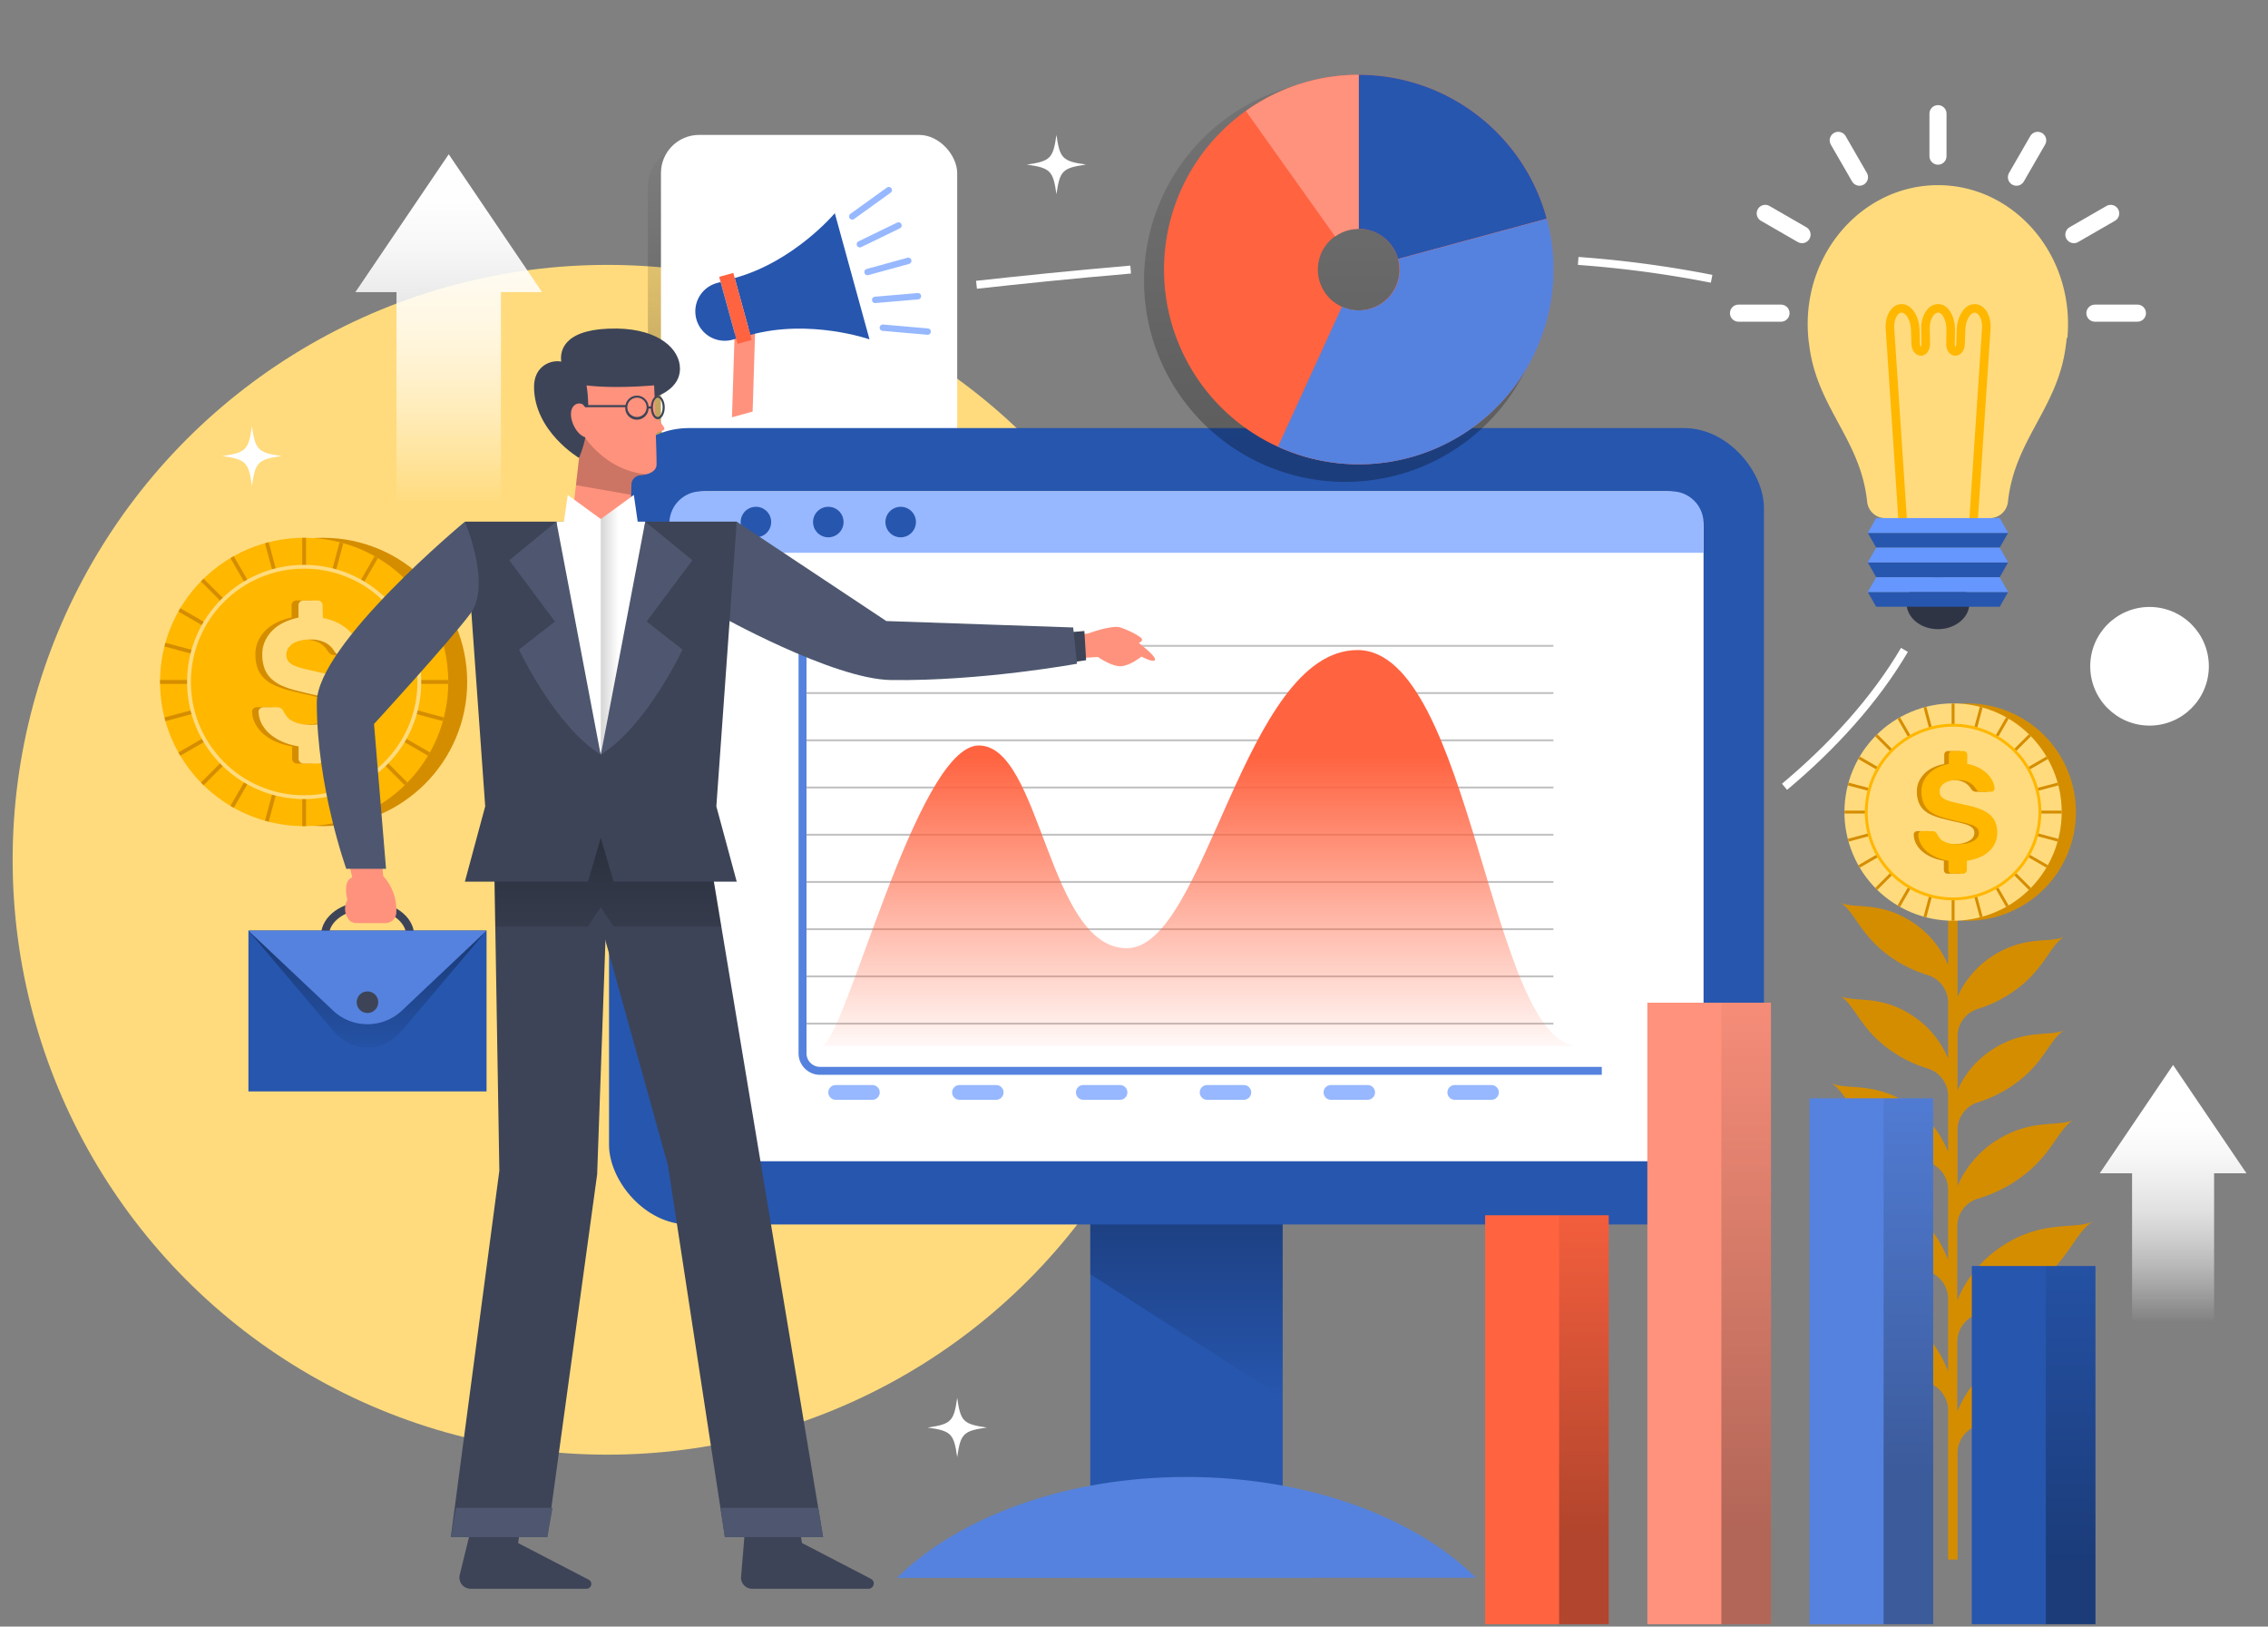 <svg xmlns="http://www.w3.org/2000/svg" xmlns:xlink="http://www.w3.org/1999/xlink" width="470" height="337" viewBox="0 0 470 337"><rect x="0" y="0" width="470" height="337" fill="#808080" stroke="none"/><defs><style>.cls-1{isolation:isolate;}.cls-2{fill:#ffdb7d;}.cls-10,.cls-16,.cls-17,.cls-18,.cls-19,.cls-22,.cls-3,.cls-36,.cls-38,.cls-39{opacity:0.3;}.cls-3{fill:url(#linear-gradient);}.cls-4{fill:#fff;}.cls-5{fill:#ff927d;}.cls-6{fill:#2756ae;}.cls-7{fill:#ff6340;}.cls-13,.cls-14,.cls-21,.cls-26,.cls-27,.cls-29,.cls-31,.cls-32,.cls-33,.cls-34,.cls-8{fill:none;}.cls-8{stroke:#97b8ff;stroke-width:1.32px;}.cls-27,.cls-8{stroke-linecap:round;stroke-linejoin:round;}.cls-9{fill:#d58d00;}.cls-10{fill:url(#linear-gradient-2);}.cls-11{fill:#5582de;}.cls-12{fill:#97b8ff;}.cls-13{stroke:#c2c2c2;stroke-width:0.4px;}.cls-13,.cls-14,.cls-21,.cls-26,.cls-29,.cls-31,.cls-32,.cls-33,.cls-34{stroke-miterlimit:10;}.cls-14{stroke:#5582de;}.cls-14,.cls-21,.cls-34{stroke-width:1.65px;}.cls-15{mix-blend-mode:multiply;fill:url(#linear-gradient-3);}.cls-16{fill:url(#linear-gradient-4);}.cls-17{fill:url(#linear-gradient-5);}.cls-18{fill:url(#linear-gradient-6);}.cls-19{fill:url(#linear-gradient-7);}.cls-20{fill:url(#linear-gradient-8);}.cls-21,.cls-27{stroke:#fff;}.cls-23{fill:url(#linear-gradient-9);}.cls-24{fill:url(#linear-gradient-10);}.cls-25{fill:#2e3444;}.cls-26,.cls-31{stroke:#ffb700;}.cls-26{stroke-width:1.77px;}.cls-27{stroke-width:3.54px;}.cls-28{fill:#6597ff;}.cls-29,.cls-32{stroke:#d58d00;}.cls-29,.cls-31{stroke-width:0.6px;}.cls-30{fill:#ffb700;}.cls-32,.cls-33{stroke-width:0.79px;}.cls-33{stroke:#ffdb7d;}.cls-34{stroke:#3d4457;}.cls-35{fill:#3d4457;}.cls-36{fill:url(#linear-gradient-11);}.cls-37{fill:#4e576f;}.cls-38{fill:url(#linear-gradient-12);}.cls-39{fill:url(#linear-gradient-13);}.cls-40{opacity:0.2;}</style><linearGradient id="linear-gradient" x1="164.96" y1="96.39" x2="164.96" y2="26.56" gradientUnits="userSpaceOnUse"><stop offset="0"/><stop offset="1" stop-opacity="0"/></linearGradient><linearGradient id="linear-gradient-2" x1="245.88" y1="246.25" x2="245.88" y2="289.55" xlink:href="#linear-gradient"/><linearGradient id="linear-gradient-3" x1="248.63" y1="156.5" x2="248.63" y2="217.52" gradientUnits="userSpaceOnUse"><stop offset="0" stop-color="#ff6340"/><stop offset="1" stop-color="#ff6340" stop-opacity="0.03"/><stop offset="1" stop-color="#ff6340" stop-opacity="0"/></linearGradient><linearGradient id="linear-gradient-4" x1="328.24" y1="317.08" x2="328.24" y2="238.36" xlink:href="#linear-gradient"/><linearGradient id="linear-gradient-5" x1="361.86" y1="316.26" x2="361.86" y2="191.95" xlink:href="#linear-gradient"/><linearGradient id="linear-gradient-6" x1="395.48" y1="304.74" x2="395.48" y2="212.6" xlink:href="#linear-gradient"/><linearGradient id="linear-gradient-7" x1="429.1" y1="323.11" x2="429.1" y2="248.21" xlink:href="#linear-gradient"/><linearGradient id="linear-gradient-8" x1="92.99" y1="31.96" x2="92.99" y2="104.12" gradientUnits="userSpaceOnUse"><stop offset="0" stop-color="#fff"/><stop offset="0.13" stop-color="#fff" stop-opacity="0.99"/><stop offset="0.26" stop-color="#fff" stop-opacity="0.94"/><stop offset="0.38" stop-color="#fff" stop-opacity="0.86"/><stop offset="0.51" stop-color="#fff" stop-opacity="0.76"/><stop offset="0.63" stop-color="#fff" stop-opacity="0.62"/><stop offset="0.75" stop-color="#fff" stop-opacity="0.45"/><stop offset="0.87" stop-color="#fff" stop-opacity="0.25"/><stop offset="0.99" stop-color="#fff" stop-opacity="0.03"/><stop offset="1" stop-color="#fff" stop-opacity="0"/></linearGradient><linearGradient id="linear-gradient-9" x1="278.79" y1="101.02" x2="278.79" y2="-19.64" xlink:href="#linear-gradient"/><linearGradient id="linear-gradient-10" x1="450.33" y1="226.94" x2="450.33" y2="273.82" xlink:href="#linear-gradient-8"/><linearGradient id="linear-gradient-11" x1="125.87" y1="173.24" x2="125.87" y2="206.18" xlink:href="#linear-gradient"/><linearGradient id="linear-gradient-12" x1="121.4" y1="129.44" x2="128.23" y2="129.44" xlink:href="#linear-gradient"/><linearGradient id="linear-gradient-13" x1="76.16" y1="195.97" x2="76.16" y2="220.71" xlink:href="#linear-gradient"/></defs><title>3</title><g class="cls-1"><g id="Layer_1" data-name="Layer 1"><circle class="cls-2" cx="125.87" cy="178.13" r="123.25"/><rect class="cls-3" x="134.26" y="30.58" width="61.39" height="67.97" rx="7.91"/><rect class="cls-4" x="136.97" y="27.95" width="61.39" height="67.97" rx="7.91"/><polygon class="cls-5" points="155.97 85.27 151.69 86.45 152.25 68.62 156.52 67.44 155.97 85.27"/><path class="cls-6" d="M152.25,57.6l1.62,5.89,1.63,5.9c12.35-3.4,24.69.92,24.69.92l-3.6-13.07L173,44.17S164.6,54.2,152.25,57.6Z"/><rect class="cls-7" x="150.89" y="56.7" width="3.04" height="14.4" transform="translate(-11.49 42.73) rotate(-15.39)"/><path class="cls-6" d="M151.8,70.38l.76-.21-3.23-11.74-.76.21a6.09,6.09,0,0,0-4.26,7.49h0A6.09,6.09,0,0,0,151.8,70.38Z"/><line class="cls-8" x1="176.61" y1="44.84" x2="184.18" y2="39.39"/><line class="cls-8" x1="178.19" y1="50.6" x2="186.2" y2="46.71"/><line class="cls-8" x1="179.78" y1="56.36" x2="188.22" y2="54.04"/><line class="cls-8" x1="181.36" y1="62.13" x2="190.23" y2="61.37"/><line class="cls-8" x1="182.95" y1="67.89" x2="192.25" y2="68.7"/><path class="cls-9" d="M405.61,292.44V278a6,6,0,0,1,4.5-5.81,33,33,0,0,0,10.35-4.86c8-5.52,9.41-11.87,13.19-14.23-3.93,1.77-10.51-.61-19.34,5.47a24.56,24.56,0,0,0-8.7,10.81V254.07A6,6,0,0,1,410,248.3a28.35,28.35,0,0,0,8.27-4c6.88-4.75,8.08-10.2,11.33-12.23-3.38,1.52-9-.52-16.62,4.7a21.15,21.15,0,0,0-7.32,8.93V234.1a6,6,0,0,1,4.18-5.71,26.49,26.49,0,0,0,7.4-3.62c6.37-4.39,7.48-9.44,10.48-11.31-3.12,1.41-8.35-.49-15.37,4.34a19.55,19.55,0,0,0-6.69,8.08V214.74a6,6,0,0,1,4.18-5.71,26,26,0,0,0,7.4-3.62c6.37-4.39,7.48-9.44,10.48-11.31-3.12,1.41-8.35-.48-15.37,4.34a19.55,19.55,0,0,0-6.69,8.08V190h-1.95V200a19.4,19.4,0,0,0-6.92-8.63c-7-4.83-12.25-2.94-15.37-4.35,3,1.88,4.11,6.92,10.48,11.31a26.22,26.22,0,0,0,7.58,3.68,6,6,0,0,1,4.23,5.73v11.62a19.4,19.4,0,0,0-6.92-8.63c-7-4.83-12.25-2.94-15.37-4.35,3,1.88,4.11,6.92,10.48,11.31a26.22,26.22,0,0,0,7.58,3.68,6,6,0,0,1,4.23,5.73v11.55a21,21,0,0,0-7.55-9.52c-7.59-5.22-13.25-3.18-16.62-4.7,3.24,2,4.45,7.48,11.33,12.23a28.71,28.71,0,0,0,8.44,4.05,6,6,0,0,1,4.4,5.78v14.57a24.33,24.33,0,0,0-8.93-11.44c-8.83-6.08-15.42-3.7-19.34-5.47,3.77,2.36,5.17,8.7,13.19,14.23a33,33,0,0,0,10.64,4.94,6,6,0,0,1,4.44,5.82v15a24.34,24.34,0,0,0-8.93-11.45c-8.83-6.07-15.42-3.69-19.34-5.47,3.77,2.37,5.17,8.71,13.19,14.24a33,33,0,0,0,10.64,4.93,6,6,0,0,1,4.44,5.83v30.9h1.95V301.05a6,6,0,0,1,4.5-5.8,33,33,0,0,0,10.35-4.86c8-5.53,9.41-11.87,13.19-14.23-3.93,1.77-10.51-.61-19.34,5.46A24.57,24.57,0,0,0,405.61,292.44Z"/><rect class="cls-6" x="225.94" y="249.74" width="39.87" height="69.66"/><polygon class="cls-10" points="265.81 289.61 225.94 263.99 225.94 249.74 265.81 249.74 265.81 289.61"/><path class="cls-11" d="M305.87,326.88C293.14,314.3,271,306,245.88,306s-47.27,8.33-60,20.91Z"/><rect class="cls-6" x="126.21" y="88.69" width="239.33" height="165" rx="16.52"/><rect class="cls-4" x="138.72" y="101.8" width="214.31" height="138.79" rx="7.39"/><path class="cls-12" d="M145.35,101.8H346.4a6.63,6.63,0,0,1,6.63,6.63v6.1a0,0,0,0,1,0,0H138.72a0,0,0,0,1,0,0v-6.1a6.63,6.63,0,0,1,6.63-6.63Z"/><path class="cls-6" d="M159.81,108.16a3.16,3.16,0,1,1-3.16-3.16A3.15,3.15,0,0,1,159.81,108.16Z"/><path class="cls-6" d="M174.81,108.16a3.16,3.16,0,1,1-3.16-3.16A3.15,3.15,0,0,1,174.81,108.16Z"/><path class="cls-6" d="M189.81,108.16a3.16,3.16,0,1,1-3.16-3.16A3.15,3.15,0,0,1,189.81,108.16Z"/><path class="cls-12" d="M180.78,227.86h-7.6a1.54,1.54,0,0,1-1.53-1.53h0a1.53,1.53,0,0,1,1.53-1.53h7.6a1.53,1.53,0,0,1,1.53,1.53h0A1.54,1.54,0,0,1,180.78,227.86Z"/><path class="cls-12" d="M206.44,227.86h-7.6a1.54,1.54,0,0,1-1.53-1.53h0a1.53,1.53,0,0,1,1.53-1.53h7.6a1.53,1.53,0,0,1,1.53,1.53h0A1.54,1.54,0,0,1,206.44,227.86Z"/><path class="cls-12" d="M232.1,227.86h-7.6a1.53,1.53,0,0,1-1.53-1.53h0a1.52,1.52,0,0,1,1.53-1.53h7.6a1.53,1.53,0,0,1,1.53,1.53h0A1.54,1.54,0,0,1,232.1,227.86Z"/><path class="cls-12" d="M257.76,227.86h-7.6a1.53,1.53,0,0,1-1.53-1.53h0a1.52,1.52,0,0,1,1.53-1.53h7.6a1.53,1.53,0,0,1,1.53,1.53h0A1.54,1.54,0,0,1,257.76,227.86Z"/><path class="cls-12" d="M283.41,227.86h-7.59a1.53,1.53,0,0,1-1.53-1.53h0a1.52,1.52,0,0,1,1.53-1.53h7.59a1.53,1.53,0,0,1,1.54,1.53h0A1.54,1.54,0,0,1,283.41,227.86Z"/><path class="cls-12" d="M309.07,227.86h-7.59a1.53,1.53,0,0,1-1.53-1.53h0a1.52,1.52,0,0,1,1.53-1.53h7.59a1.52,1.52,0,0,1,1.53,1.53h0A1.53,1.53,0,0,1,309.07,227.86Z"/><line class="cls-13" x1="166.31" y1="212.08" x2="321.92" y2="212.08"/><line class="cls-13" x1="166.31" y1="202.29" x2="321.92" y2="202.29"/><line class="cls-13" x1="166.31" y1="192.51" x2="321.92" y2="192.51"/><line class="cls-13" x1="166.31" y1="182.73" x2="321.92" y2="182.73"/><line class="cls-13" x1="166.31" y1="172.94" x2="321.92" y2="172.94"/><line class="cls-13" x1="166.31" y1="163.16" x2="321.92" y2="163.16"/><line class="cls-13" x1="166.31" y1="153.38" x2="321.92" y2="153.38"/><line class="cls-13" x1="166.31" y1="143.59" x2="321.92" y2="143.59"/><line class="cls-13" x1="166.31" y1="133.81" x2="321.92" y2="133.81"/><path class="cls-14" d="M166.31,122.68v95.55a3.63,3.63,0,0,0,3.63,3.63h162"/><path class="cls-15" d="M170.2,216.68c4.74,0,19.67-62.23,32.64-62.23s14.26,42,30.68,42,24.19-61.77,47.81-61.77,27.56,82,45.72,82"/><rect class="cls-7" x="307.76" y="251.78" width="25.62" height="84.72"/><rect class="cls-16" x="323.1" y="251.78" width="10.28" height="84.72"/><rect class="cls-5" x="341.38" y="207.74" width="25.62" height="128.76"/><rect class="cls-17" x="356.72" y="207.74" width="10.28" height="128.76"/><rect class="cls-11" x="375" y="227.54" width="25.62" height="108.96"/><rect class="cls-18" x="390.34" y="227.54" width="10.28" height="108.96"/><rect class="cls-6" x="408.62" y="262.29" width="25.62" height="74.21"/><rect class="cls-19" x="423.96" y="262.29" width="10.28" height="74.21"/><polygon class="cls-20" points="112.33 60.52 92.99 31.96 73.65 60.52 82.17 60.52 82.17 111.18 103.81 111.18 103.81 60.52 112.33 60.52"/><path class="cls-21" d="M394.66,134.65c-6.09,10.36-14.86,20-24.85,28.36"/><path class="cls-21" d="M327.05,54.06a228.67,228.67,0,0,1,27.65,3.7"/><path class="cls-21" d="M202.36,59c8.62-.94,19.6-2.1,31.95-3.15"/><g class="cls-22"><path class="cls-23" d="M278.79,16.44a41.7,41.7,0,1,0,41.69,41.7A41.7,41.7,0,0,0,278.79,16.44Z"/></g><path class="cls-7" d="M281.57,15.5a40.35,40.35,0,1,0,40.35,40.35A40.36,40.36,0,0,0,281.57,15.5Zm0,48.8A8.45,8.45,0,1,1,290,55.85,8.45,8.45,0,0,1,281.57,64.3Z"/><path class="cls-6" d="M289.72,53.64l30.8-8.34a40.37,40.37,0,0,0-38.95-29.8V47.4A8.45,8.45,0,0,1,289.72,53.64Z"/><path class="cls-11" d="M281.57,96.2a40.37,40.37,0,0,0,39-50.87l-30.81,8.32a8.44,8.44,0,0,1-11.66,9.88l-13.26,29A40.15,40.15,0,0,0,281.57,96.2Z"/><path class="cls-5" d="M276.68,49a8.41,8.41,0,0,1,4.89-1.57V15.5A40.19,40.19,0,0,0,258.18,23Z"/><polygon class="cls-24" points="465.54 243.09 450.33 220.64 435.13 243.09 441.83 243.09 441.83 282.91 458.83 282.91 458.83 243.09 465.54 243.09"/><ellipse class="cls-25" cx="401.61" cy="124.97" rx="6.52" ry="5.38"/><path class="cls-2" d="M428.43,70h0c.08-.94.13-1.9.13-2.86,0-15.9-12.07-28.78-26.95-28.78s-27,12.88-27,28.78c0,1,.05,1.92.13,2.86h0v0c.05.52.11,1,.19,1.53,1.61,13,10.66,19.48,12,32.42a3.78,3.78,0,0,0,3.76,3.4h21.65a3.8,3.8,0,0,0,3.77-3.4c1.38-12.94,10.43-19.47,12-32.42.08-.5.14-1,.19-1.53Z"/><polygon class="cls-6" points="416.15 110.4 387.06 110.4 388.8 113.46 414.41 113.46 416.15 110.4"/><polygon class="cls-6" points="416.15 116.52 387.06 116.52 388.8 119.59 414.41 119.59 416.15 116.52"/><polygon class="cls-6" points="416.15 122.65 387.06 122.65 388.8 125.71 414.41 125.71 416.15 122.65"/><path class="cls-26" d="M409,107.55l2.62-39.47c.16-2.43-1.07-4.43-2.69-4.17-1.41.22-2.48,2.24-2.55,4.4l-.09,2.93c0,.88-.52,1.58-1.09,1.58h0c-.57,0-1-.7-1-1.58l.05-2.93c0-2.16-.94-4.18-2.34-4.4-1.61-.26-2.93,1.74-2.89,4.17l.06,3.16c0,.88-.44,1.58-1,1.58h0c-.57,0-1.06-.7-1.09-1.58l-.09-2.93c-.07-2.16-1.14-4.18-2.55-4.4-1.62-.26-2.85,1.74-2.69,4.17l2.62,39.47"/><line class="cls-27" x1="401.61" y1="23.55" x2="401.61" y2="32.35"/><line class="cls-27" x1="380.94" y1="29.08" x2="385.34" y2="36.71"/><line class="cls-27" x1="365.81" y1="44.21" x2="373.44" y2="48.61"/><line class="cls-27" x1="360.27" y1="64.88" x2="369.08" y2="64.88"/><line class="cls-27" x1="434.13" y1="64.88" x2="442.94" y2="64.88"/><line class="cls-27" x1="429.77" y1="48.61" x2="437.4" y2="44.21"/><line class="cls-27" x1="417.87" y1="36.71" x2="422.27" y2="29.08"/><polygon class="cls-28" points="416.15 110.4 387.06 110.4 388.8 107.34 414.41 107.34 416.15 110.4"/><polygon class="cls-28" points="416.15 116.52 387.06 116.52 388.8 113.46 414.41 113.46 416.15 116.52"/><polygon class="cls-28" points="416.15 122.65 387.06 122.65 388.8 119.59 414.41 119.59 416.15 122.65"/><circle class="cls-9" cx="407.69" cy="168.25" r="22.51" transform="translate(-33.35 170.36) rotate(-22.7)"/><circle class="cls-2" cx="404.74" cy="168.25" r="22.51" transform="translate(-33.58 169.22) rotate(-22.7)"/><line class="cls-29" x1="404.74" y1="145.74" x2="404.74" y2="150.26"/><line class="cls-29" x1="404.74" y1="186.24" x2="404.74" y2="190.76"/><line class="cls-29" x1="398.91" y1="146.51" x2="400.08" y2="150.87"/><line class="cls-29" x1="409.4" y1="185.63" x2="410.57" y2="189.99"/><line class="cls-29" x1="393.49" y1="148.76" x2="395.74" y2="152.67"/><line class="cls-29" x1="413.74" y1="183.83" x2="415.99" y2="187.74"/><line class="cls-29" x1="388.82" y1="152.34" x2="392.02" y2="155.53"/><line class="cls-29" x1="417.46" y1="180.97" x2="420.66" y2="184.17"/><line class="cls-29" x1="385.25" y1="157" x2="389.16" y2="159.26"/><line class="cls-29" x1="420.32" y1="177.25" x2="424.23" y2="179.51"/><line class="cls-29" x1="383" y1="162.43" x2="387.36" y2="163.59"/><line class="cls-29" x1="422.12" y1="172.91" x2="426.48" y2="174.08"/><line class="cls-29" x1="382.23" y1="168.25" x2="386.75" y2="168.25"/><line class="cls-29" x1="422.73" y1="168.25" x2="427.25" y2="168.25"/><line class="cls-29" x1="383" y1="174.08" x2="387.36" y2="172.91"/><line class="cls-29" x1="422.12" y1="163.59" x2="426.48" y2="162.43"/><line class="cls-29" x1="385.25" y1="179.51" x2="389.16" y2="177.25"/><line class="cls-29" x1="420.32" y1="159.26" x2="424.23" y2="157"/><line class="cls-29" x1="388.82" y1="184.17" x2="392.02" y2="180.97"/><line class="cls-29" x1="417.46" y1="155.53" x2="420.66" y2="152.34"/><line class="cls-29" x1="393.49" y1="187.74" x2="395.74" y2="183.83"/><line class="cls-29" x1="413.74" y1="152.67" x2="415.99" y2="148.76"/><line class="cls-29" x1="398.91" y1="189.99" x2="400.08" y2="185.63"/><line class="cls-29" x1="409.4" y1="150.87" x2="410.57" y2="146.51"/><path class="cls-9" d="M406.65,158.27a8.47,8.47,0,0,1,2.43.81,6.94,6.94,0,0,1,1.75,1.25,5.63,5.63,0,0,1,1.08,1.49,4.4,4.4,0,0,1,.42,1.46.62.62,0,0,1-.21.55.81.81,0,0,1-.55.21h-2a1.13,1.13,0,0,1-.72-.19,1.76,1.76,0,0,1-.44-.49,3.65,3.65,0,0,0-1.29-1.23,5,5,0,0,0-2.55-.52,6.33,6.33,0,0,0-1.4.15,4.39,4.39,0,0,0-1.16.45,2.39,2.39,0,0,0-.78.73,1.67,1.67,0,0,0-.28,1,1.71,1.71,0,0,0,.31,1.06,2.39,2.39,0,0,0,1,.7,10,10,0,0,0,1.78.55c.73.18,1.61.37,2.65.6a16.22,16.22,0,0,1,2.87.86,6.62,6.62,0,0,1,1.92,1.19,3.87,3.87,0,0,1,1.07,1.6,6,6,0,0,1,.33,2.06,4.91,4.91,0,0,1-.43,2.06,5.18,5.18,0,0,1-1.23,1.73,6.7,6.7,0,0,1-2,1.27,9.64,9.64,0,0,1-2.63.71v1.92a.76.76,0,0,1-.23.54.73.73,0,0,1-.53.22H403.6a.73.73,0,0,1-.54-.22.76.76,0,0,1-.23-.54v-1.92a10.29,10.29,0,0,1-2.39-.67,8.07,8.07,0,0,1-1.95-1.14,5.71,5.71,0,0,1-1.34-1.57,4.29,4.29,0,0,1-.56-2,.62.62,0,0,1,.21-.55.81.81,0,0,1,.55-.21h2a1.33,1.33,0,0,1,.73.17,1.3,1.3,0,0,1,.43.51,5.08,5.08,0,0,0,.48.73,2.44,2.44,0,0,0,.76.65,4.48,4.48,0,0,0,1.2.47,7.57,7.57,0,0,0,1.8.18,11,11,0,0,0,1.64-.12,4.86,4.86,0,0,0,1.38-.43,2.78,2.78,0,0,0,1-.73,1.62,1.62,0,0,0,.37-1.09,1.36,1.36,0,0,0-.4-1,3.18,3.18,0,0,0-1.2-.68,18.32,18.32,0,0,0-2-.53c-.79-.17-1.71-.39-2.74-.65a15.37,15.37,0,0,1-2.48-.81,5.89,5.89,0,0,1-1.75-1.14,4.45,4.45,0,0,1-1-1.6,6.26,6.26,0,0,1-.34-2.19,4.9,4.9,0,0,1,.42-2,5.88,5.88,0,0,1,1.18-1.68,6.42,6.42,0,0,1,1.79-1.24,9.59,9.59,0,0,1,2.29-.73v-1.92a.76.76,0,0,1,.23-.54.73.73,0,0,1,.54-.22h2.29a.73.73,0,0,1,.53.22.76.76,0,0,1,.23.54Z"/><path class="cls-30" d="M407.66,158.27a8.47,8.47,0,0,1,2.43.81,6.94,6.94,0,0,1,1.75,1.25,5.63,5.63,0,0,1,1.08,1.49,4.4,4.4,0,0,1,.42,1.46.62.62,0,0,1-.21.55.81.81,0,0,1-.55.21h-2a1.13,1.13,0,0,1-.72-.19,1.76,1.76,0,0,1-.44-.49,3.65,3.65,0,0,0-1.29-1.23,5,5,0,0,0-2.56-.52,6.23,6.23,0,0,0-1.39.15,4.39,4.39,0,0,0-1.16.45,2.39,2.39,0,0,0-.78.73,1.67,1.67,0,0,0-.28,1,1.71,1.71,0,0,0,.31,1.06,2.33,2.33,0,0,0,1,.7,10,10,0,0,0,1.78.55c.73.18,1.61.37,2.65.6a15.84,15.84,0,0,1,2.86.86,6.55,6.55,0,0,1,1.93,1.19,4,4,0,0,1,1.07,1.6,6,6,0,0,1,.33,2.06,4.91,4.91,0,0,1-.43,2.06,5.18,5.18,0,0,1-1.23,1.73,6.7,6.7,0,0,1-2,1.27,9.64,9.64,0,0,1-2.63.71v1.92a.76.76,0,0,1-.23.54.73.73,0,0,1-.53.22h-2.29a.73.73,0,0,1-.54-.22.76.76,0,0,1-.23-.54v-1.92a10.29,10.29,0,0,1-2.39-.67,8.07,8.07,0,0,1-1.95-1.14,5.71,5.71,0,0,1-1.34-1.57,4.42,4.42,0,0,1-.57-2,.66.66,0,0,1,.22-.55.81.81,0,0,1,.55-.21h2a1.33,1.33,0,0,1,.73.17,1.3,1.3,0,0,1,.43.51,5.08,5.08,0,0,0,.48.73,2.44,2.44,0,0,0,.76.65,4.48,4.48,0,0,0,1.2.47,7.57,7.57,0,0,0,1.8.18,11,11,0,0,0,1.64-.12,4.86,4.86,0,0,0,1.38-.43,2.78,2.78,0,0,0,1-.73,1.62,1.62,0,0,0,.37-1.09,1.36,1.36,0,0,0-.4-1,3.18,3.18,0,0,0-1.2-.68,18.32,18.32,0,0,0-2-.53c-.79-.17-1.71-.39-2.74-.65a15,15,0,0,1-2.48-.81,5.89,5.89,0,0,1-1.75-1.14,4.32,4.32,0,0,1-1-1.6,6.26,6.26,0,0,1-.34-2.19,4.9,4.9,0,0,1,.42-2,5.88,5.88,0,0,1,1.18-1.68,6.42,6.42,0,0,1,1.79-1.24,9.59,9.59,0,0,1,2.29-.73v-1.92a.76.76,0,0,1,.23-.54.73.73,0,0,1,.54-.22h2.29a.73.73,0,0,1,.53.22.76.76,0,0,1,.23.54Z"/><circle class="cls-31" cx="404.74" cy="168.25" r="17.99" transform="translate(-33.58 168.91) rotate(-22.66)"/><circle class="cls-9" cx="66.95" cy="141.29" r="29.87"/><circle class="cls-30" cx="63.03" cy="141.29" r="29.87"/><line class="cls-32" x1="63.03" y1="111.42" x2="63.03" y2="117.42"/><line class="cls-32" x1="63.03" y1="165.17" x2="63.03" y2="171.16"/><line class="cls-32" x1="55.3" y1="112.44" x2="56.85" y2="118.23"/><line class="cls-32" x1="69.21" y1="164.35" x2="70.76" y2="170.14"/><line class="cls-32" x1="48.1" y1="115.43" x2="51.1" y2="120.62"/><line class="cls-32" x1="74.97" y1="161.97" x2="77.97" y2="167.16"/><line class="cls-32" x1="41.91" y1="120.17" x2="46.15" y2="124.41"/><line class="cls-32" x1="79.92" y1="158.17" x2="84.15" y2="162.41"/><line class="cls-32" x1="37.17" y1="126.36" x2="42.36" y2="129.36"/><line class="cls-32" x1="83.71" y1="153.23" x2="88.9" y2="156.23"/><line class="cls-32" x1="34.18" y1="133.56" x2="39.97" y2="135.11"/><line class="cls-32" x1="86.09" y1="147.47" x2="91.88" y2="149.02"/><line class="cls-32" x1="33.17" y1="141.29" x2="39.16" y2="141.29"/><line class="cls-32" x1="86.91" y1="141.29" x2="92.9" y2="141.29"/><line class="cls-32" x1="34.18" y1="149.02" x2="39.97" y2="147.47"/><line class="cls-32" x1="86.09" y1="135.11" x2="91.88" y2="133.56"/><line class="cls-32" x1="37.17" y1="156.23" x2="42.36" y2="153.23"/><line class="cls-32" x1="83.71" y1="129.36" x2="88.9" y2="126.36"/><line class="cls-32" x1="41.91" y1="162.41" x2="46.15" y2="158.17"/><line class="cls-32" x1="79.92" y1="124.41" x2="84.15" y2="120.17"/><line class="cls-32" x1="48.1" y1="167.16" x2="51.1" y2="161.97"/><line class="cls-32" x1="74.97" y1="120.62" x2="77.97" y2="115.43"/><line class="cls-32" x1="55.3" y1="170.14" x2="56.85" y2="164.35"/><line class="cls-32" x1="69.21" y1="118.23" x2="70.76" y2="112.44"/><path class="cls-9" d="M65.57,128.05a11.15,11.15,0,0,1,3.23,1.07,9.47,9.47,0,0,1,2.32,1.67,7.2,7.2,0,0,1,1.43,2,5.77,5.77,0,0,1,.56,1.93.85.85,0,0,1-.28.73,1.08,1.08,0,0,1-.73.28H69.47a1.58,1.58,0,0,1-1-.24,2.54,2.54,0,0,1-.58-.66,4.86,4.86,0,0,0-1.7-1.63,6.71,6.71,0,0,0-3.4-.7,8,8,0,0,0-1.86.21,5.5,5.5,0,0,0-1.54.6,3.29,3.29,0,0,0-1,1,2.23,2.23,0,0,0-.37,1.27,2.29,2.29,0,0,0,.41,1.41,3.27,3.27,0,0,0,1.33.94,14.1,14.1,0,0,0,2.37.73c1,.23,2.13.49,3.5.79a22.13,22.13,0,0,1,3.81,1.14A8.53,8.53,0,0,1,72,142.1a5.35,5.35,0,0,1,1.43,2.12,8.25,8.25,0,0,1,.43,2.74,6.85,6.85,0,0,1-.56,2.74A7,7,0,0,1,71.66,152a8.92,8.92,0,0,1-2.6,1.69,13.2,13.2,0,0,1-3.49.94v2.55a1,1,0,0,1-.3.71,1,1,0,0,1-.71.3h-3a1,1,0,0,1-.72-.3,1,1,0,0,1-.3-.71v-2.55a14.12,14.12,0,0,1-3.17-.88,10.33,10.33,0,0,1-2.58-1.52A7.51,7.51,0,0,1,53,150.13a5.81,5.81,0,0,1-.75-2.61.84.84,0,0,1,.28-.73,1.09,1.09,0,0,1,.74-.28h2.62a1.78,1.78,0,0,1,1,.22,1.75,1.75,0,0,1,.56.68,6.75,6.75,0,0,0,.64,1,3.35,3.35,0,0,0,1,.87,6.6,6.6,0,0,0,1.59.61,9.52,9.52,0,0,0,2.39.25,13.92,13.92,0,0,0,2.17-.17,6.32,6.32,0,0,0,1.84-.56,4,4,0,0,0,1.28-1A2.2,2.2,0,0,0,68.8,147a1.83,1.83,0,0,0-.53-1.35,4.18,4.18,0,0,0-1.6-.9A22.79,22.79,0,0,0,64,144c-1.05-.22-2.26-.51-3.64-.86a19.74,19.74,0,0,1-3.28-1.07,7.77,7.77,0,0,1-2.33-1.52,5.74,5.74,0,0,1-1.37-2.12,8.39,8.39,0,0,1-.45-2.91,6.41,6.41,0,0,1,.57-2.7,7.52,7.52,0,0,1,1.55-2.23,8.71,8.71,0,0,1,2.38-1.65,12.57,12.57,0,0,1,3-1v-2.55a1,1,0,0,1,1-1h3a1,1,0,0,1,1,1Z"/><path class="cls-2" d="M66.91,128.05a11.15,11.15,0,0,1,3.23,1.07,9.47,9.47,0,0,1,2.32,1.67,7.2,7.2,0,0,1,1.43,2,5.77,5.77,0,0,1,.56,1.93.85.85,0,0,1-.28.73,1.08,1.08,0,0,1-.73.28H70.81a1.58,1.58,0,0,1-1-.24,2.37,2.37,0,0,1-.58-.66,4.81,4.81,0,0,0-1.71-1.63,6.65,6.65,0,0,0-3.39-.7,8,8,0,0,0-1.86.21,5.5,5.5,0,0,0-1.54.6,3.29,3.29,0,0,0-1,1,2.5,2.5,0,0,0,0,2.68,3.2,3.2,0,0,0,1.33.94,14.1,14.1,0,0,0,2.37.73c1,.23,2.13.49,3.5.79a22.13,22.13,0,0,1,3.81,1.14,8.53,8.53,0,0,1,2.55,1.58,5.35,5.35,0,0,1,1.43,2.12A8.25,8.25,0,0,1,75.2,147a6.85,6.85,0,0,1-.56,2.74A7,7,0,0,1,73,152a8.92,8.92,0,0,1-2.6,1.69,13.2,13.2,0,0,1-3.49.94v2.55a1,1,0,0,1-.3.71,1,1,0,0,1-.71.3h-3a1,1,0,0,1-.72-.3,1,1,0,0,1-.3-.71v-2.55a14.12,14.12,0,0,1-3.17-.88,10.33,10.33,0,0,1-2.58-1.52,7.51,7.51,0,0,1-1.79-2.08,5.81,5.81,0,0,1-.75-2.61.84.84,0,0,1,.28-.73,1.08,1.08,0,0,1,.73-.28h2.63a1.78,1.78,0,0,1,1,.22,1.75,1.75,0,0,1,.56.68,6.75,6.75,0,0,0,.64,1,3.35,3.35,0,0,0,1,.87,6.6,6.6,0,0,0,1.59.61,9.52,9.52,0,0,0,2.39.25,13.92,13.92,0,0,0,2.17-.17,6.32,6.32,0,0,0,1.84-.56,4,4,0,0,0,1.28-1,2.2,2.2,0,0,0,.49-1.44,1.83,1.83,0,0,0-.53-1.35,4.18,4.18,0,0,0-1.6-.9,22.79,22.79,0,0,0-2.64-.72c-1.05-.22-2.26-.51-3.64-.86a19.74,19.74,0,0,1-3.28-1.07,7.77,7.77,0,0,1-2.33-1.52,5.74,5.74,0,0,1-1.37-2.12,8.39,8.39,0,0,1-.45-2.91,6.41,6.41,0,0,1,.57-2.7,7.52,7.52,0,0,1,1.55-2.23,8.56,8.56,0,0,1,2.38-1.65,12.57,12.57,0,0,1,3-1v-2.55a1,1,0,0,1,1-1h3a1,1,0,0,1,1,1Z"/><circle class="cls-33" cx="63.03" cy="141.29" r="23.87"/><path class="cls-34" d="M85,193.81c0,3.47-4,6.29-8.82,6.29s-8.83-2.82-8.83-6.29,4-6.29,8.83-6.29S85,190.34,85,193.81Z"/><path class="cls-35" d="M154.42,316.53l-.85,10.14a2.3,2.3,0,0,0,2.3,2.49H180a1.09,1.09,0,0,0,.5-2.05l-14.3-7.42-.52-3.16Z"/><path class="cls-35" d="M97.66,316.53l-2.39,9.75a2.33,2.33,0,0,0,2.27,2.88h24.1a1,1,0,0,0,.45-1.83l-14.72-7.64.47-3.16Z"/><polygon class="cls-35" points="144.88 164.34 170.57 318.46 150.22 318.46 138.43 241.49 116.98 164.34 144.88 164.34"/><polygon class="cls-35" points="126.38 169.2 123.75 243.29 113.42 318.46 93.42 318.46 103.48 242.54 102.26 169.2 126.38 169.2"/><polygon class="cls-36" points="124.5 187.95 127.16 191.92 149.47 191.92 144.88 164.34 116.98 164.34 118.34 169.2 102.26 169.2 102.64 191.92 121.85 191.92 124.5 187.95"/><path class="cls-5" d="M222.4,131.71l3.14-.48s4.88-1.81,6.63-1.24,4.41,1.95,4.5,2.46-.69.75-.69.75,3.58,2.71,3.38,3.48-2.82-.65-2.82-.65-2.32,1.91-4.26,2-4.77-1.92-4.77-1.92-4.81.34-4.84.23S222.4,131.71,222.4,131.71Z"/><polygon class="cls-35" points="221.57 131 224.72 130.73 225.08 136.78 222.32 137.19 221.57 131"/><path class="cls-37" d="M152.67,108.08l31,20.59L222.39,130l.81,7.51s-19.83,3.64-38.57,3.38c-12.09-.17-35.91-13.57-35.91-13.57Z"/><path class="cls-5" d="M79,177.36l.42,4.15a10.43,10.43,0,0,1,2.7,7.73,2.24,2.24,0,0,1-2.25,2H73.8A2,2,0,0,1,72,190.1a3.67,3.67,0,0,1,0-3.67s-1.11-3.88,1-4.64l-1-4.43Z"/><polygon class="cls-35" points="152.67 108.08 124.5 108.08 96.34 108.08 100.55 167.06 96.34 182.66 121.85 182.66 124.5 173.59 127.16 182.66 152.67 182.66 148.45 167.06 152.67 108.08"/><path class="cls-35" d="M120,94.88s-9.33-5.5-9.33-14.75c0-4.33,3.54-5.65,5.64-5.21-.36-2.56.87-7,11.6-6.85,8.72.15,13,4.31,13,8.29,0,5.11-6.75,6.37-6.75,6.37Z"/><path class="cls-5" d="M137.61,88.53,136,86.19a1.09,1.09,0,0,1-.2-.58c-.13-3.19-.25-5.77-.25-5.77-9.18.76-14,0-14,0a28.64,28.64,0,0,1,.35,4.12.38.38,0,0,1-.65.28,1.48,1.48,0,0,0-2.11-.35c-1.9,1.37-.19,6,2.16,6.71A24.68,24.68,0,0,1,120,94.88l-1.63,14.25h12.22l.26-8.74a1.93,1.93,0,0,1,1.77-1.91c1.51-.13,3.44-.63,3.44-2.3,0-1.35-.06-3.55-.15-5.89a.85.85,0,0,1,.6-.83l.85-.26A.44.44,0,0,0,137.61,88.53Z"/><path class="cls-35" d="M136.31,82c-.76,0-1.36,1-1.43,2.21h-.48a2.41,2.41,0,0,0-4.77-.29H120.8l.52.44h8.26v.07a2.41,2.41,0,0,0,4.82.22h.48c.07,1.25.67,2.2,1.43,2.2s1.44-1.06,1.44-2.42S137.12,82,136.31,82ZM132,86.39a2,2,0,1,1,2-2A2,2,0,0,1,132,86.39Zm4.31,0c-.48,0-1-.79-1-2s.52-2,1-2,1,.8,1,2S136.79,86.39,136.31,86.39Z"/><path class="cls-4" d="M132.15,108.07l-.8-5.53-6.85,5-6.84-5-.8,5.53H115.3s2.36,29.87,9.2,48.28c6.85-18.41,9.21-48.28,9.21-48.28Z"/><path class="cls-38" d="M133.71,108.07h-1.56l-.8-5.53-6.85,5v48.83C131.35,137.94,133.71,108.07,133.71,108.07Z"/><path class="cls-37" d="M115.3,108.07l-9.77,8L115,128.77l-7.44,5.81s7.36,15.78,16.92,21.77Z"/><path class="cls-37" d="M133.71,108.07l9.77,8L134,128.77l7.44,5.81s-7.36,15.78-16.93,21.77Z"/><path class="cls-37" d="M96.34,108.08s5.58,13.07,1.17,19-20,22.91-20,22.91L80,180H71.76s-6.11-16.91-6.11-34.45C65.65,133.52,96.34,108.08,96.34,108.08Z"/><rect class="cls-6" x="51.48" y="192.81" width="49.35" height="33.31"/><path class="cls-39" d="M69,213.5,51.48,192.81h49.35L83.31,213.5C79.29,218.24,73,218.24,69,213.5Z"/><path class="cls-11" d="M69,209.35,51.48,192.81h49.35L83.31,209.35A10.41,10.41,0,0,1,69,209.35Z"/><polygon class="cls-37" points="150.22 318.46 170.57 318.46 169.57 312.41 149.33 312.41 150.22 318.46"/><polygon class="cls-37" points="94.48 312.41 93.42 318.46 113.42 318.46 114.52 312.41 94.48 312.41"/><path class="cls-40" d="M132.64,98.48a8,8,0,0,0,1.34-.23c-8.32-.67-12.77-7.65-12.77-7.65A24.68,24.68,0,0,1,120,94.88l-.64,5.64,11.42,2h0l.07-2.15A1.93,1.93,0,0,1,132.64,98.48Z"/><path class="cls-35" d="M78.38,207.64a2.23,2.23,0,1,1-2.22-2.23A2.22,2.22,0,0,1,78.38,207.64Z"/><circle class="cls-4" cx="445.45" cy="138.04" r="12.29"/><path class="cls-4" d="M225.07,34.1c-4.88.69-5.45,1.26-6.14,6.14-.7-4.88-1.26-5.45-6.15-6.14,4.89-.7,5.45-1.26,6.15-6.15C219.62,32.84,220.19,33.4,225.07,34.1Z"/><path class="cls-4" d="M204.51,295.76c-4.89.69-5.45,1.25-6.15,6.14-.69-4.89-1.25-5.45-6.14-6.14,4.89-.7,5.45-1.26,6.14-6.15C199.06,294.5,199.62,295.06,204.51,295.76Z"/><path class="cls-4" d="M58.35,94.48c-4.88.7-5.45,1.26-6.14,6.15-.7-4.89-1.26-5.45-6.14-6.15,4.88-.69,5.44-1.25,6.14-6.14C52.9,93.23,53.47,93.79,58.35,94.48Z"/></g></g></svg>
